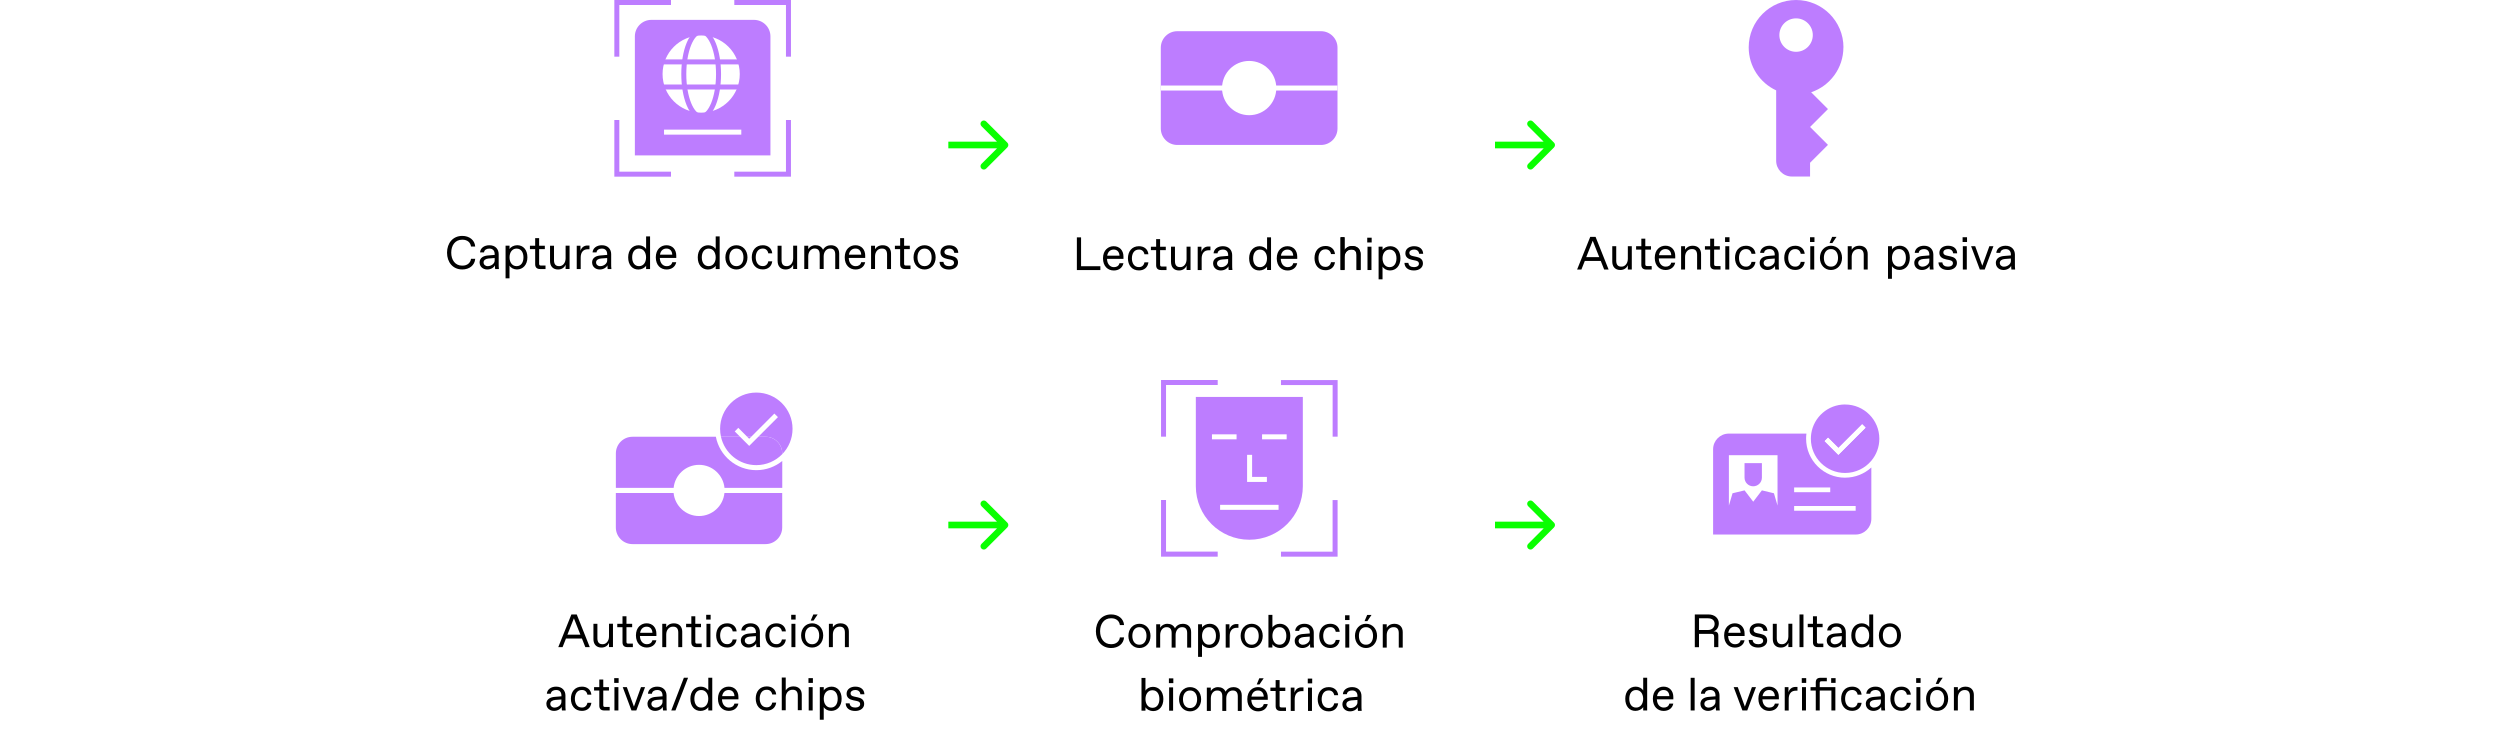 <?xml version="1.0" encoding="UTF-8"?>
<svg id="_Слой_1" data-name="Слой 1" xmlns="http://www.w3.org/2000/svg" xmlns:xlink="http://www.w3.org/1999/xlink" viewBox="0 0 750 220">
  <defs>
    <style>
      .cls-1 {
        fill: none;
      }

      .cls-2 {
        clip-path: url(#clippath-1);
      }

      .cls-3 {
        clip-path: url(#clippath-3);
      }

      .cls-4 {
        clip-path: url(#clippath-4);
      }

      .cls-5 {
        clip-path: url(#clippath-2);
      }

      .cls-6 {
        clip-path: url(#clippath-7);
      }

      .cls-7 {
        clip-path: url(#clippath-6);
      }

      .cls-8 {
        clip-path: url(#clippath-5);
      }

      .cls-9 {
        fill: #fff;
      }

      .cls-10 {
        fill: #09ff00;
      }

      .cls-11 {
        fill: #bd7dff;
      }

      .cls-12 {
        clip-path: url(#clippath);
      }
    </style>
    <clipPath id="clippath">
      <rect class="cls-1" x="184.29" y="0" width="53" height="53.01"/>
    </clipPath>
    <clipPath id="clippath-1">
      <rect class="cls-1" x="283.5" y="0" width="19" height="87"/>
    </clipPath>
    <clipPath id="clippath-2">
      <rect class="cls-1" x="348.25" y="0" width="53" height="53"/>
    </clipPath>
    <clipPath id="clippath-3">
      <rect class="cls-1" x="447.5" y="0" width="19" height="87"/>
    </clipPath>
    <clipPath id="clippath-4">
      <rect class="cls-1" x="184.76" y="114" width="53" height="53"/>
    </clipPath>
    <clipPath id="clippath-5">
      <rect class="cls-1" x="283.5" y="114" width="19" height="87"/>
    </clipPath>
    <clipPath id="clippath-6">
      <rect class="cls-1" x="348.3" y="114" width="52.99" height="53"/>
    </clipPath>
    <clipPath id="clippath-7">
      <rect class="cls-1" x="447.5" y="114" width="19" height="87"/>
    </clipPath>
  </defs>
  <rect class="cls-9" y="0" width="750" height="220"/>
  <g class="cls-12">
    <g>
      <path class="cls-11" d="M185.8,17h-1.5V0h17v1.5h-15.5v15.5Z"/>
      <path class="cls-11" d="M237.29,17h-1.5V1.5h-15.5V0h17v17Z"/>
      <path class="cls-11" d="M237.29,53.01h-17v-1.5h15.5v-15.5h1.5v17Z"/>
      <path class="cls-11" d="M201.3,53.01h-17v-17h1.5v15.5h15.5v1.5Z"/>
      <path class="cls-11" d="M195.42,5.96h30.76c2.73,0,4.95,2.22,4.95,4.95v35.71h-40.67V10.91c0-2.73,2.22-4.95,4.95-4.95Z"/>
      <path class="cls-9" d="M210.35,33.8c6.4,0,11.58-5.18,11.58-11.58s-5.18-11.58-11.58-11.58-11.58,5.18-11.58,11.58,5.18,11.58,11.58,11.58Z"/>
      <path class="cls-11" d="M222.93,25.35h-24.27v1.5h24.27v-1.5Z"/>
      <path class="cls-11" d="M222.93,17.82h-24.27v1.5h24.27v-1.5Z"/>
      <path class="cls-11" d="M210.35,35.72c-1.72,0-3.27-1.49-4.38-4.2-1.02-2.49-1.58-5.8-1.58-9.3s.56-6.8,1.58-9.3c1.11-2.71,2.66-4.2,4.38-4.2s3.27,1.49,4.38,4.2c1.02,2.49,1.58,5.8,1.58,9.3s-.56,6.8-1.58,9.3c-1.11,2.71-2.66,4.2-4.38,4.2ZM210.35,10.23c-2.11,0-4.46,4.92-4.46,11.99s2.35,11.99,4.46,11.99,4.46-4.92,4.46-11.99-2.35-11.99-4.46-11.99Z"/>
      <path class="cls-9" d="M222.39,38.89h-23.18v1.5h23.18v-1.5Z"/>
    </g>
  </g>
  <g class="cls-2">
    <path class="cls-10" d="M302.21,44.21c.39-.39.39-1.02,0-1.41l-6.36-6.36c-.39-.39-1.02-.39-1.41,0-.39.39-.39,1.02,0,1.41l5.66,5.66-5.66,5.66c-.39.39-.39,1.02,0,1.41.39.39,1.02.39,1.41,0l6.36-6.36ZM284.5,43.5v1h17v-2h-17v1Z"/>
  </g>
  <g class="cls-5">
    <g>
      <path class="cls-11" d="M396.3,9.36h-43.11c-2.73,0-4.95,2.21-4.95,4.95v24.23c0,2.73,2.21,4.95,4.95,4.95h43.11c2.73,0,4.95-2.21,4.95-4.95V14.31c0-2.73-2.21-4.95-4.95-4.95Z"/>
      <path class="cls-9" d="M374.75,34.56c4.5,0,8.14-3.64,8.14-8.14s-3.64-8.14-8.14-8.14-8.14,3.64-8.14,8.14,3.64,8.14,8.14,8.14Z"/>
      <path class="cls-9" d="M401.25,25.67h-53v1.5h53v-1.5Z"/>
    </g>
  </g>
  <g class="cls-3">
    <path class="cls-10" d="M466.21,44.21c.39-.39.39-1.02,0-1.41l-6.36-6.36c-.39-.39-1.02-.39-1.41,0-.39.39-.39,1.02,0,1.41l5.66,5.66-5.66,5.66c-.39.39-.39,1.02,0,1.41.39.39,1.02.39,1.41,0l6.36-6.36ZM448.5,43.5v1h17v-2h-17v1Z"/>
  </g>
  <path class="cls-11" d="M553.04,14.21C553.04,6.36,546.67,0,538.82,0s-14.21,6.36-14.21,14.21c0,5.72,3.38,10.65,8.24,12.9v21.12c0,2.61,2.12,4.73,4.73,4.73h5.44v-4.13l5.37-5.37-5.37-5.37,5.37-5.37-5.04-5.04c5.62-1.89,9.67-7.21,9.67-13.47h0ZM538.82,15.54c-2.77,0-5.01-2.24-5.01-5.02s2.24-5.01,5.01-5.01,5.02,2.24,5.02,5.01-2.24,5.02-5.02,5.02Z"/>
  <g class="cls-4">
    <g>
      <path class="cls-11" d="M209.71,154.81c-3.98,0-7.25-3.04-7.63-6.92h-17.33v10.35c0,2.76,2.23,4.99,4.98,4.99h39.95c2.75,0,4.98-2.24,4.98-4.99v-10.35h-17.33c-.38,3.89-3.65,6.92-7.63,6.92Z"/>
      <path class="cls-11" d="M214.75,131.03h-25.01c-2.75,0-4.98,2.24-4.98,4.99v10.35h17.33c.38-3.89,3.65-6.92,7.63-6.92s7.25,3.04,7.63,6.92h17.33v-8.08c-2.13,1.73-4.83,2.76-7.78,2.76-6.01,0-11.04-4.32-12.14-10.02Z"/>
      <path class="cls-11" d="M226.89,117.77c-6,0-10.86,4.87-10.86,10.88,0,.82.09,1.61.26,2.38h5.73l-1.6-1.61,1.07-1.07,2.67,2.68h1.2l6.95-6.96,1.07,1.07-5.88,5.89h2.19c2.75,0,4.98,2.24,4.98,4.99v.23c1.91-1.96,3.09-4.64,3.09-7.6,0-6.01-4.86-10.88-10.86-10.88h0Z"/>
      <path class="cls-11" d="M225.36,131.03h-1.2l.6.6.6-.6Z"/>
      <path class="cls-11" d="M229.69,131.03h-2.19l-2.74,2.74-2.74-2.74h-5.73c1.08,4.87,5.42,8.51,10.6,8.51,3.05,0,5.8-1.26,7.78-3.29v-.23c0-2.76-2.23-4.99-4.98-4.99Z"/>
    </g>
  </g>
  <g class="cls-8">
    <path class="cls-10" d="M302.21,158.21c.39-.39.39-1.02,0-1.41l-6.36-6.36c-.39-.39-1.02-.39-1.41,0-.39.39-.39,1.02,0,1.41l5.66,5.66-5.66,5.66c-.39.39-.39,1.02,0,1.41.39.39,1.02.39,1.41,0l6.36-6.36ZM284.5,157.5v1h17v-2h-17v1Z"/>
  </g>
  <g class="cls-7">
    <g>
      <path class="cls-11" d="M349.81,131h-1.5v-17h17v1.5h-15.5v15.49Z"/>
      <path class="cls-11" d="M401.29,131h-1.5v-15.49h-15.5v-1.5h17v17Z"/>
      <path class="cls-11" d="M401.29,167h-17v-1.5h15.49v-15.49h1.5v17Z"/>
      <path class="cls-11" d="M365.31,167h-17v-17h1.5v15.49h15.5v1.5Z"/>
      <path class="cls-11" d="M390.85,119.09v26.78c0,8.87-7.19,16.05-16.05,16.05s-16.05-7.19-16.05-16.05v-26.78h32.11Z"/>
      <path class="cls-9" d="M386,130.3h-7.38v1.5h7.38v-1.5Z"/>
      <path class="cls-9" d="M370.97,130.3h-7.38v1.5h7.38v-1.5Z"/>
      <path class="cls-9" d="M380.07,144.58h-5.94v-8.13h1.5v6.62h4.44v1.5Z"/>
      <path class="cls-9" d="M383.57,151.45h-17.54v1.5h17.54v-1.5Z"/>
    </g>
  </g>
  <g class="cls-6">
    <path class="cls-10" d="M466.21,158.21c.39-.39.39-1.02,0-1.41l-6.36-6.36c-.39-.39-1.02-.39-1.41,0-.39.39-.39,1.02,0,1.41l5.66,5.66-5.66,5.66c-.39.39-.39,1.02,0,1.41.39.39,1.02.39,1.41,0l6.36-6.36ZM448.5,157.5v1h17v-2h-17v1Z"/>
  </g>
  <g>
    <path class="cls-9" d="M523.36,138.94h5.21v4.35c0,1.44-1.17,2.6-2.6,2.6s-2.6-1.17-2.6-2.6v-4.35h0Z"/>
    <path class="cls-11" d="M553.53,143.31c-6.45,0-11.7-5.25-11.7-11.7,0-.52.04-1.03.1-1.53h-23.29c-2.6,0-4.71,2.11-4.71,4.71v25.57h42.76c2.6,0,4.71-2.11,4.71-4.71v-15.4c-2.08,1.89-4.84,3.05-7.87,3.05h0ZM538.24,146.24h10.83v1.43h-10.83v-1.43ZM533.26,151.68l-1.08-3.7-3.61-.87-2.6,3.4-2.6-3.4-3.61.87-1.09,3.7v-15.12h14.59v15.12h0ZM556.7,153.23h-18.46v-1.43h18.46v1.43Z"/>
    <path class="cls-11" d="M525.96,145.89c1.44,0,2.61-1.17,2.61-2.6v-4.35h-5.21v4.35c0,1.44,1.17,2.6,2.6,2.6h0Z"/>
    <path class="cls-11" d="M553.53,121.34c-5.15,0-9.42,3.8-10.16,8.75-.07.5-.11,1.01-.11,1.53,0,5.67,4.6,10.27,10.27,10.27,3.16,0,5.99-1.43,7.87-3.67,1.5-1.79,2.4-4.09,2.4-6.6,0-5.67-4.6-10.27-10.27-10.27ZM551.51,136.44l-4.11-4.11,1.01-1.01,3.1,3.1,7.14-7.13,1.01,1.01-8.15,8.15h0Z"/>
    <path class="cls-9" d="M559.66,128.3l-1.01-1.01-2.8,2.8h2.02l1.79-1.79Z"/>
    <path class="cls-9" d="M548.42,131.32l-1.01,1.01,4.11,4.11,6.36-6.36h-2.02l-4.33,4.33-3.1-3.09Z"/>
  </g>
  <g>
    <g>
      <path d="M481.25,80.86l-1.02-2.58h-4.79l-1.02,2.58h-1.29l3.94-9.8h1.6l3.91,9.8h-1.32ZM475.88,77.13h3.89l-1.95-4.92-1.95,4.92Z"/>
      <path d="M483.68,78.48v-4.62h1.19v4.34c0,1.19.49,1.79,1.5,1.79h.13c.94,0,1.85-.88,1.85-2.35v-3.78h1.19v7h-1.19v-1.33c-.29.83-1.08,1.47-2.27,1.47-1.57,0-2.4-1.05-2.4-2.52Z"/>
      <path d="M493.87,80.86c-.95,0-1.47-.49-1.47-1.44v-4.54h-1.57v-1.02h1.57v-2.27h1.19v2.27h1.71v1.02h-1.71v4.37c0,.42.14.56.56.56h1.36v1.05h-1.64Z"/>
      <path d="M496.43,77.34c0-2.44,1.57-3.63,3.21-3.63,1.79,0,2.93,1.29,2.93,3.11v.7h-4.94c.06,1.72,1.08,2.47,2.03,2.47h.11c.77,0,1.41-.38,1.6-1.18h1.19c-.27,1.4-1.44,2.19-2.89,2.19-1.74,0-3.24-1.22-3.24-3.66ZM501.38,76.56c-.06-1.22-.77-1.83-1.68-1.83h-.11c-.78,0-1.67.45-1.9,1.83h3.7Z"/>
      <path d="M504.33,80.86v-7h1.19v1.05c.41-.69,1.18-1.19,2.31-1.19,1.54,0,2.49.95,2.49,2.49v4.65h-1.19v-4.37c0-1.12-.46-1.77-1.5-1.77h-.11c-1.16,0-2,.97-2,2.35v3.78h-1.19Z"/>
      <path d="M514.52,80.86c-.95,0-1.47-.49-1.47-1.44v-4.54h-1.57v-1.02h1.57v-2.27h1.19v2.27h1.71v1.02h-1.71v4.37c0,.42.14.56.56.56h1.36v1.05h-1.64Z"/>
      <path d="M517.52,72.6v-1.43h1.33v1.43h-1.33ZM517.59,80.86v-7h1.19v7h-1.19Z"/>
      <path d="M520.5,77.36c0-2.06,1.18-3.64,3.31-3.64,1.57,0,2.69.92,2.83,2.42h-1.19c-.14-.83-.73-1.41-1.57-1.41h-.13c-1.4,0-2.06,1.23-2.06,2.63s.66,2.63,2.06,2.63h.13c.84,0,1.43-.6,1.57-1.42h1.19c-.18,1.49-1.26,2.42-2.83,2.42-2.13,0-3.31-1.58-3.31-3.64Z"/>
      <path d="M527.89,78.93c0-1.58,1.39-2.06,2.51-2.14l2.02-.17v-.24c0-1.05-.59-1.65-1.55-1.65h-.1c-.78,0-1.46.38-1.54,1.13h-1.19c.08-1.28,1.23-2.14,2.79-2.14,1.85,0,2.79,1.23,2.79,2.66v2.94c0,.42,0,1.05.07,1.54h-1.12c-.06-.34-.07-.95-.07-1.12-.28.63-1.16,1.26-2.31,1.26-1.3,0-2.28-.88-2.28-2.07ZM530.43,79.99c.9,0,1.99-.74,1.99-1.65v-.78l-1.83.14c-.88.07-1.5.49-1.5,1.18,0,.64.52,1.12,1.22,1.12h.13Z"/>
      <path d="M535.27,77.36c0-2.06,1.18-3.64,3.31-3.64,1.57,0,2.69.92,2.83,2.42h-1.19c-.14-.83-.73-1.41-1.57-1.41h-.13c-1.4,0-2.06,1.23-2.06,2.63s.66,2.63,2.06,2.63h.13c.84,0,1.43-.6,1.57-1.42h1.19c-.18,1.49-1.26,2.42-2.83,2.42-2.13,0-3.31-1.58-3.31-3.64Z"/>
      <path d="M543.01,72.6v-1.43h1.33v1.43h-1.33ZM543.08,80.86v-7h1.19v7h-1.19Z"/>
      <path d="M545.98,77.36c0-2.17,1.44-3.64,3.31-3.64s3.32,1.47,3.32,3.64-1.46,3.64-3.32,3.64-3.31-1.47-3.31-3.64ZM549.35,79.99c1.18,0,2.06-.97,2.06-2.63s-.88-2.63-2.06-2.63h-.13c-1.18,0-2.06.97-2.06,2.63s.88,2.63,2.06,2.63h.13ZM548.86,72.92l.79-1.86h1.3l-1.25,1.86h-.84Z"/>
      <path d="M554.32,80.86v-7h1.19v1.05c.41-.69,1.18-1.19,2.31-1.19,1.54,0,2.49.95,2.49,2.49v4.65h-1.19v-4.37c0-1.12-.46-1.77-1.5-1.77h-.11c-1.16,0-2,.97-2,2.35v3.78h-1.19Z"/>
      <path d="M581.52,78.72h1.19c.08.88.77,1.27,1.64,1.27h.13c.81,0,1.4-.39,1.4-1.02,0-.48-.27-.8-1.05-.95l-1.02-.21c-1.11-.22-2-.77-2-1.96,0-1.39,1.23-2.13,2.61-2.13,1.81,0,2.7,1.02,2.73,2.28h-1.19c-.08-.67-.55-1.27-1.47-1.27h-.13c-.84,0-1.36.46-1.36.99s.32.81,1.08.97l1.11.24c1.04.21,1.89.74,1.89,1.97s-1.11,2.1-2.7,2.1c-1.83,0-2.82-.97-2.84-2.28Z"/>
      <path d="M588.78,72.6v-1.43h1.33v1.43h-1.33ZM588.85,80.86v-7h1.19v7h-1.19Z"/>
      <path d="M596.81,73.86h1.22l-2.62,7h-1.46l-2.62-7h1.23l2.13,5.86,2.12-5.86Z"/>
      <path d="M598.74,78.93c0-1.58,1.39-2.06,2.51-2.14l2.02-.17v-.24c0-1.05-.59-1.65-1.55-1.65h-.1c-.78,0-1.46.38-1.54,1.13h-1.19c.08-1.28,1.23-2.14,2.79-2.14,1.85,0,2.79,1.23,2.79,2.66v2.94c0,.42,0,1.05.07,1.54h-1.12c-.06-.34-.07-.95-.07-1.12-.28.63-1.16,1.26-2.31,1.26-1.3,0-2.28-.88-2.28-2.07ZM601.28,79.99c.9,0,1.99-.74,1.99-1.65v-.78l-1.83.14c-.88.07-1.5.49-1.5,1.18,0,.64.52,1.12,1.22,1.12h.13Z"/>
    </g>
    <g>
      <path d="M566.4,83.66v-9.81h1.19v1.02c.36-.67,1.36-1.16,2.31-1.16,1.78,0,3.05,1.36,3.05,3.64s-1.37,3.64-3.14,3.64c-.97,0-1.86-.49-2.23-1.16v3.82h-1.19ZM569.75,79.99c1.2,0,2.02-1.01,2.02-2.63s-.81-2.63-2.02-2.63h-.1c-1.16,0-2.06,1.01-2.06,2.63s.9,2.63,2.06,2.63h.1Z"/>
      <path d="M574.27,78.93c0-1.58,1.39-2.06,2.51-2.14l2.02-.17v-.24c0-1.05-.59-1.65-1.55-1.65h-.1c-.78,0-1.46.38-1.54,1.13h-1.19c.08-1.27,1.23-2.14,2.79-2.14,1.85,0,2.79,1.23,2.79,2.66v2.94c0,.42,0,1.05.07,1.54h-1.12c-.06-.34-.07-.95-.07-1.12-.28.63-1.16,1.26-2.31,1.26-1.3,0-2.28-.88-2.28-2.07ZM576.81,79.99c.9,0,1.99-.74,1.99-1.65v-.78l-1.83.14c-.88.07-1.5.49-1.5,1.18,0,.64.52,1.12,1.22,1.12h.13Z"/>
    </g>
  </g>
  <g>
    <g>
      <path d="M508.44,194.14v-9.8h4.15c1.78,0,3.05,1.12,3.05,2.65,0,1.22-.67,2.13-1.57,2.44,1.06,0,1.43.38,1.43,1.36v3.36h-1.26v-3.12c0-.66-.21-.87-.87-.87h-3.67v3.99h-1.26ZM509.71,189h2.69c1.18,0,1.99-.77,1.99-1.83s-.74-1.68-1.99-1.68h-2.69v3.52Z"/>
      <path d="M517.24,190.62c0-2.44,1.57-3.63,3.21-3.63,1.79,0,2.93,1.29,2.93,3.11v.7h-4.94c.06,1.72,1.08,2.47,2.03,2.47h.11c.77,0,1.42-.38,1.6-1.18h1.19c-.27,1.4-1.44,2.19-2.89,2.19-1.74,0-3.24-1.22-3.24-3.66ZM522.18,189.84c-.06-1.22-.77-1.83-1.68-1.83h-.11c-.79,0-1.67.45-1.91,1.83h3.7Z"/>
      <path d="M524.59,191.99h1.19c.08.88.77,1.27,1.64,1.27h.13c.81,0,1.4-.39,1.4-1.02,0-.48-.27-.8-1.05-.95l-1.02-.21c-1.11-.22-2-.77-2-1.96,0-1.39,1.23-2.13,2.61-2.13,1.81,0,2.7,1.02,2.73,2.28h-1.19c-.08-.67-.55-1.27-1.47-1.27h-.13c-.84,0-1.36.46-1.36.99s.32.81,1.08.97l1.11.24c1.04.21,1.89.74,1.89,1.97s-1.11,2.1-2.7,2.1c-1.83,0-2.82-.97-2.84-2.28Z"/>
      <path d="M531.84,191.75v-4.62h1.19v4.34c0,1.19.49,1.79,1.5,1.79h.13c.94,0,1.85-.88,1.85-2.35v-3.78h1.19v7h-1.19v-1.33c-.29.83-1.08,1.47-2.27,1.47-1.57,0-2.4-1.05-2.4-2.52Z"/>
      <path d="M539.85,194.14v-9.8h1.19v9.8h-1.19Z"/>
      <path d="M545.36,194.14c-.95,0-1.47-.49-1.47-1.44v-4.54h-1.57v-1.02h1.57v-2.27h1.19v2.27h1.71v1.02h-1.71v4.37c0,.42.14.56.56.56h1.36v1.05h-1.64Z"/>
      <path d="M548.01,192.2c0-1.58,1.39-2.06,2.51-2.14l2.02-.17v-.24c0-1.05-.59-1.65-1.55-1.65h-.1c-.78,0-1.46.38-1.54,1.13h-1.19c.08-1.28,1.23-2.14,2.79-2.14,1.85,0,2.79,1.23,2.79,2.66v2.94c0,.42,0,1.05.07,1.54h-1.12c-.06-.34-.07-.95-.07-1.12-.28.63-1.16,1.26-2.31,1.26-1.3,0-2.28-.88-2.28-2.07ZM550.54,193.27c.9,0,1.99-.74,1.99-1.65v-.78l-1.83.14c-.88.07-1.5.49-1.5,1.18,0,.64.52,1.12,1.22,1.12h.13Z"/>
      <path d="M555.39,190.63c0-2.28,1.37-3.64,3.15-3.64.95,0,1.85.49,2.23,1.16v-3.82h1.19v9.8h-1.19v-1.02c-.38.67-1.37,1.16-2.33,1.16-1.78,0-3.05-1.36-3.05-3.64ZM558.69,193.27c1.18,0,2.07-1.01,2.07-2.63s-.9-2.63-2.07-2.63h-.1c-1.21,0-2,1.01-2,2.63s.8,2.63,2,2.63h.1Z"/>
      <path d="M563.66,190.63c0-2.17,1.44-3.64,3.31-3.64s3.32,1.47,3.32,3.64-1.46,3.64-3.32,3.64-3.31-1.47-3.31-3.64ZM567.04,193.27c1.18,0,2.06-.97,2.06-2.63s-.88-2.63-2.06-2.63h-.13c-1.18,0-2.06.97-2.06,2.63s.88,2.63,2.06,2.63h.13Z"/>
      <path d="M487.58,209.63c0-2.28,1.37-3.64,3.15-3.64.95,0,1.85.49,2.23,1.16v-3.82h1.19v9.8h-1.19v-1.02c-.38.67-1.37,1.16-2.33,1.16-1.78,0-3.05-1.36-3.05-3.64ZM490.88,212.27c1.18,0,2.07-1.01,2.07-2.63s-.9-2.63-2.07-2.63h-.1c-1.21,0-2,1.01-2,2.63s.8,2.63,2,2.63h.1Z"/>
      <path d="M495.86,209.62c0-2.44,1.57-3.63,3.21-3.63,1.79,0,2.93,1.29,2.93,3.11v.7h-4.94c.06,1.72,1.08,2.47,2.03,2.47h.11c.77,0,1.41-.38,1.6-1.18h1.19c-.27,1.4-1.44,2.19-2.89,2.19-1.74,0-3.24-1.22-3.24-3.66ZM500.81,208.84c-.06-1.22-.77-1.83-1.68-1.83h-.11c-.78,0-1.67.45-1.91,1.83h3.7Z"/>
      <path d="M507.2,213.14v-9.8h1.19v9.8h-1.19Z"/>
      <path d="M510.12,211.2c0-1.58,1.39-2.06,2.51-2.14l2.02-.17v-.24c0-1.05-.59-1.65-1.55-1.65h-.1c-.78,0-1.46.38-1.54,1.13h-1.19c.08-1.28,1.23-2.14,2.79-2.14,1.85,0,2.79,1.23,2.79,2.66v2.94c0,.42,0,1.05.07,1.54h-1.12c-.06-.34-.07-.95-.07-1.12-.28.63-1.16,1.26-2.31,1.26-1.3,0-2.28-.88-2.28-2.07ZM512.65,212.27c.9,0,1.99-.74,1.99-1.65v-.78l-1.83.14c-.88.07-1.5.49-1.5,1.18,0,.64.52,1.12,1.22,1.12h.13Z"/>
      <path d="M535.42,213.14v-7h1.12v1.56c.29-1.07,1.15-1.62,2.07-1.62h.63v1.13h-.56c-1.29,0-2.07.92-2.07,2.44v3.5h-1.19Z"/>
      <path d="M540.53,204.87v-1.43h1.33v1.43h-1.33ZM540.6,213.14v-7h1.19v7h-1.19Z"/>
      <path d="M544.73,213.14v-5.98h-1.57v-1.02h1.57v-1.4c0-.95.46-1.4,1.43-1.4h1.89v1.04h-1.57c-.42,0-.56.14-.56.56v1.2h4.69v7h-1.19v-5.98h-3.5v5.98h-1.19ZM549.35,204.87v-1.43h1.33v1.43h-1.33Z"/>
      <path d="M552.34,209.63c0-2.06,1.18-3.64,3.31-3.64,1.57,0,2.69.92,2.83,2.42h-1.19c-.14-.83-.73-1.41-1.57-1.41h-.13c-1.4,0-2.06,1.23-2.06,2.63s.66,2.63,2.06,2.63h.13c.84,0,1.43-.6,1.57-1.42h1.19c-.18,1.49-1.26,2.42-2.83,2.42-2.13,0-3.31-1.58-3.31-3.64Z"/>
      <path d="M559.73,211.2c0-1.58,1.39-2.06,2.51-2.14l2.02-.17v-.24c0-1.05-.59-1.65-1.55-1.65h-.1c-.78,0-1.46.38-1.54,1.13h-1.19c.08-1.28,1.23-2.14,2.79-2.14,1.85,0,2.79,1.23,2.79,2.66v2.94c0,.42,0,1.05.07,1.54h-1.12c-.06-.34-.07-.95-.07-1.12-.28.63-1.16,1.26-2.31,1.26-1.3,0-2.28-.88-2.28-2.07ZM562.27,212.27c.9,0,1.99-.74,1.99-1.65v-.78l-1.83.14c-.88.07-1.5.49-1.5,1.18,0,.64.52,1.12,1.22,1.12h.13Z"/>
      <path d="M567.11,209.63c0-2.06,1.18-3.64,3.31-3.64,1.57,0,2.69.92,2.83,2.42h-1.19c-.14-.83-.73-1.41-1.57-1.41h-.13c-1.4,0-2.06,1.23-2.06,2.63s.66,2.63,2.06,2.63h.13c.84,0,1.43-.6,1.57-1.42h1.19c-.18,1.49-1.26,2.42-2.83,2.42-2.13,0-3.31-1.58-3.31-3.64Z"/>
      <path d="M574.85,204.87v-1.43h1.33v1.43h-1.33ZM574.92,213.14v-7h1.19v7h-1.19Z"/>
      <path d="M577.82,209.63c0-2.17,1.44-3.64,3.31-3.64s3.32,1.47,3.32,3.64-1.46,3.64-3.32,3.64-3.31-1.47-3.31-3.64ZM581.2,212.27c1.18,0,2.06-.97,2.06-2.63s-.88-2.63-2.06-2.63h-.13c-1.18,0-2.06.97-2.06,2.63s.88,2.63,2.06,2.63h.13ZM580.71,205.19l.79-1.86h1.3l-1.25,1.86h-.84Z"/>
      <path d="M586.17,213.14v-7h1.19v1.05c.41-.69,1.18-1.19,2.31-1.19,1.54,0,2.49.95,2.49,2.49v4.65h-1.19v-4.37c0-1.12-.46-1.76-1.5-1.76h-.11c-1.16,0-2,.97-2,2.35v3.78h-1.19Z"/>
    </g>
    <g>
      <path d="M525.58,206.13h1.22l-2.62,7h-1.46l-2.62-7h1.23l2.13,5.86,2.12-5.86Z"/>
      <path d="M527.52,209.62c0-2.44,1.57-3.63,3.21-3.63,1.79,0,2.93,1.29,2.93,3.11v.7h-4.94c.06,1.72,1.08,2.47,2.03,2.47h.11c.77,0,1.41-.38,1.6-1.18h1.19c-.27,1.4-1.44,2.19-2.89,2.19-1.74,0-3.24-1.22-3.24-3.66ZM532.46,208.84c-.06-1.22-.77-1.83-1.68-1.83h-.11c-.78,0-1.67.45-1.91,1.83h3.7Z"/>
    </g>
  </g>
  <g>
    <g>
      <path d="M134.11,75.81c0-2.87,1.74-5.04,4.58-5.04,2.12,0,3.74,1.26,3.87,3.19h-1.26c-.14-1.18-1.06-2.05-2.54-2.05h-.14c-2.1,0-3.25,1.74-3.25,3.89s1.15,3.89,3.25,3.89h.14c1.47,0,2.39-.87,2.54-2.04h1.26c-.13,1.93-1.75,3.19-3.87,3.19-2.84,0-4.58-2.17-4.58-5.04Z"/>
      <path d="M143.87,78.78c0-1.58,1.39-2.06,2.51-2.14l2.02-.17v-.24c0-1.05-.59-1.65-1.55-1.65h-.1c-.78,0-1.46.38-1.54,1.13h-1.19c.08-1.27,1.23-2.14,2.79-2.14,1.85,0,2.79,1.23,2.79,2.66v2.94c0,.42,0,1.05.07,1.54h-1.12c-.06-.34-.07-.95-.07-1.12-.28.63-1.16,1.26-2.31,1.26-1.3,0-2.28-.88-2.28-2.07ZM146.41,79.84c.9,0,1.99-.74,1.99-1.65v-.78l-1.83.14c-.88.07-1.5.49-1.5,1.18,0,.64.52,1.12,1.22,1.12h.13Z"/>
      <path d="M151.67,83.51v-9.81h1.19v1.02c.36-.67,1.36-1.16,2.31-1.16,1.78,0,3.05,1.36,3.05,3.64s-1.37,3.64-3.14,3.64c-.97,0-1.86-.49-2.23-1.16v3.82h-1.19ZM155.02,79.84c1.2,0,2.02-1.01,2.02-2.63s-.81-2.63-2.02-2.63h-.1c-1.16,0-2.06,1.01-2.06,2.63s.9,2.63,2.06,2.63h.1Z"/>
      <path d="M162.02,80.71c-.95,0-1.47-.49-1.47-1.44v-4.54h-1.57v-1.02h1.57v-2.27h1.19v2.27h1.71v1.02h-1.71v4.37c0,.42.14.56.56.56h1.36v1.05h-1.64Z"/>
      <path d="M165.01,78.33v-4.62h1.19v4.34c0,1.19.49,1.79,1.5,1.79h.13c.94,0,1.85-.88,1.85-2.35v-3.78h1.19v7h-1.19v-1.33c-.29.83-1.08,1.47-2.27,1.47-1.57,0-2.4-1.05-2.4-2.52Z"/>
      <path d="M173.02,80.71v-7h1.12v1.56c.29-1.07,1.15-1.62,2.07-1.62h.63v1.13h-.56c-1.29,0-2.07.92-2.07,2.44v3.5h-1.19Z"/>
      <path d="M177.62,78.78c0-1.58,1.39-2.06,2.51-2.14l2.02-.17v-.24c0-1.05-.59-1.65-1.55-1.65h-.1c-.78,0-1.46.38-1.54,1.13h-1.19c.08-1.27,1.23-2.14,2.79-2.14,1.85,0,2.79,1.23,2.79,2.66v2.94c0,.42,0,1.05.07,1.54h-1.12c-.06-.34-.07-.95-.07-1.12-.28.63-1.16,1.26-2.31,1.26-1.3,0-2.28-.88-2.28-2.07ZM180.16,79.84c.9,0,1.99-.74,1.99-1.65v-.78l-1.83.14c-.88.07-1.5.49-1.5,1.18,0,.64.52,1.12,1.22,1.12h.13Z"/>
      <path d="M188.45,77.21c0-2.28,1.37-3.64,3.15-3.64.95,0,1.85.49,2.23,1.16v-3.82h1.19v9.81h-1.19v-1.02c-.38.67-1.37,1.16-2.33,1.16-1.78,0-3.05-1.36-3.05-3.64ZM191.75,79.84c1.18,0,2.07-1.01,2.07-2.63s-.9-2.63-2.07-2.63h-.1c-1.21,0-2,1.01-2,2.63s.8,2.63,2,2.63h.1Z"/>
      <path d="M196.74,77.2c0-2.44,1.57-3.63,3.21-3.63,1.79,0,2.93,1.29,2.93,3.11v.7h-4.94c.06,1.72,1.08,2.47,2.03,2.47h.11c.77,0,1.41-.38,1.6-1.18h1.19c-.27,1.4-1.44,2.18-2.89,2.18-1.74,0-3.24-1.22-3.24-3.66ZM201.68,76.41c-.06-1.22-.77-1.84-1.68-1.84h-.11c-.78,0-1.67.45-1.9,1.84h3.7Z"/>
      <path d="M217.61,77.21c0-2.17,1.44-3.64,3.31-3.64s3.32,1.47,3.32,3.64-1.46,3.64-3.32,3.64-3.31-1.47-3.31-3.64ZM220.98,79.84c1.18,0,2.06-.97,2.06-2.63s-.88-2.63-2.06-2.63h-.13c-1.18,0-2.06.97-2.06,2.63s.88,2.63,2.06,2.63h.13Z"/>
      <path d="M225.53,77.21c0-2.06,1.18-3.64,3.31-3.64,1.57,0,2.69.92,2.83,2.42h-1.19c-.14-.83-.73-1.42-1.57-1.42h-.13c-1.4,0-2.06,1.23-2.06,2.63s.66,2.63,2.06,2.63h.13c.84,0,1.43-.6,1.57-1.42h1.19c-.18,1.49-1.26,2.42-2.83,2.42-2.13,0-3.31-1.58-3.31-3.64Z"/>
      <path d="M233.28,78.33v-4.62h1.19v4.34c0,1.19.49,1.79,1.5,1.79h.13c.94,0,1.85-.88,1.85-2.35v-3.78h1.19v7h-1.19v-1.33c-.29.83-1.08,1.47-2.27,1.47-1.57,0-2.39-1.05-2.39-2.52Z"/>
      <path d="M241.28,80.71v-7h1.19v1.02c.42-.66,1.15-1.16,2.17-1.16s1.85.43,2.27,1.36c.53-.97,1.43-1.36,2.37-1.36,1.53,0,2.48.95,2.48,2.49v4.65h-1.19v-4.37c0-1.12-.46-1.77-1.49-1.77h-.1c-1.04,0-1.88.97-1.88,2.35v3.78h-1.19v-4.37c0-1.12-.45-1.77-1.47-1.77h-.11c-1.04,0-1.86.97-1.86,2.35v3.78h-1.19Z"/>
      <path d="M253.42,77.2c0-2.44,1.57-3.63,3.21-3.63,1.79,0,2.93,1.29,2.93,3.11v.7h-4.94c.06,1.72,1.08,2.47,2.03,2.47h.11c.77,0,1.42-.38,1.6-1.18h1.19c-.27,1.4-1.44,2.18-2.89,2.18-1.74,0-3.24-1.22-3.24-3.66ZM258.37,76.41c-.06-1.22-.77-1.84-1.68-1.84h-.11c-.78,0-1.67.45-1.91,1.84h3.7Z"/>
      <path d="M261.32,80.71v-7h1.19v1.05c.41-.69,1.18-1.19,2.31-1.19,1.54,0,2.49.95,2.49,2.49v4.65h-1.19v-4.37c0-1.12-.46-1.77-1.5-1.77h-.11c-1.16,0-2,.97-2,2.35v3.78h-1.19Z"/>
      <path d="M271.51,80.71c-.95,0-1.47-.49-1.47-1.44v-4.54h-1.57v-1.02h1.57v-2.27h1.19v2.27h1.71v1.02h-1.71v4.37c0,.42.14.56.56.56h1.36v1.05h-1.64Z"/>
      <path d="M274.06,77.21c0-2.17,1.44-3.64,3.31-3.64s3.32,1.47,3.32,3.64-1.46,3.64-3.32,3.64-3.31-1.47-3.31-3.64ZM277.43,79.84c1.18,0,2.06-.97,2.06-2.63s-.88-2.63-2.06-2.63h-.13c-1.18,0-2.06.97-2.06,2.63s.88,2.63,2.06,2.63h.13Z"/>
      <path d="M281.85,78.57h1.19c.08.88.77,1.28,1.64,1.28h.13c.81,0,1.4-.39,1.4-1.02,0-.48-.27-.8-1.05-.95l-1.02-.21c-1.11-.22-2-.77-2-1.96,0-1.39,1.23-2.13,2.61-2.13,1.81,0,2.7,1.02,2.73,2.28h-1.19c-.08-.67-.55-1.28-1.47-1.28h-.13c-.84,0-1.36.46-1.36,1s.32.81,1.08.97l1.11.24c1.04.21,1.89.74,1.89,1.98s-1.11,2.1-2.7,2.1c-1.83,0-2.82-.97-2.84-2.28Z"/>
    </g>
    <path d="M209.33,77.21c0-2.28,1.37-3.64,3.15-3.64.95,0,1.85.49,2.23,1.16v-3.82h1.19v9.81h-1.19v-1.02c-.38.67-1.37,1.16-2.33,1.16-1.78,0-3.05-1.36-3.05-3.64ZM212.64,79.84c1.18,0,2.07-1.01,2.07-2.63s-.9-2.63-2.07-2.63h-.1c-1.2,0-2,1.01-2,2.63s.8,2.63,2,2.63h.1Z"/>
  </g>
  <g>
    <g>
      <path d="M323.06,81.01v-9.8h1.26v8.66h5.79v1.15h-7.05Z"/>
      <path d="M330.9,77.49c0-2.44,1.57-3.63,3.21-3.63,1.79,0,2.93,1.29,2.93,3.11v.7h-4.94c.06,1.72,1.08,2.47,2.03,2.47h.11c.77,0,1.42-.38,1.6-1.18h1.19c-.27,1.4-1.44,2.19-2.89,2.19-1.74,0-3.24-1.22-3.24-3.66ZM335.85,76.71c-.06-1.22-.77-1.83-1.68-1.83h-.11c-.78,0-1.67.45-1.91,1.83h3.7Z"/>
      <path d="M338.38,77.5c0-2.06,1.18-3.64,3.31-3.64,1.57,0,2.69.92,2.83,2.42h-1.19c-.14-.83-.73-1.41-1.57-1.41h-.13c-1.4,0-2.06,1.23-2.06,2.63s.66,2.63,2.06,2.63h.13c.84,0,1.43-.6,1.57-1.42h1.19c-.18,1.49-1.26,2.42-2.83,2.42-2.13,0-3.31-1.58-3.31-3.64Z"/>
      <path d="M348.31,81.01c-.95,0-1.47-.49-1.47-1.44v-4.54h-1.57v-1.02h1.57v-2.27h1.19v2.27h1.71v1.02h-1.71v4.37c0,.42.14.56.56.56h1.36v1.05h-1.64Z"/>
      <path d="M351.3,78.62v-4.62h1.19v4.34c0,1.19.49,1.79,1.5,1.79h.13c.94,0,1.85-.88,1.85-2.35v-3.78h1.19v7h-1.19v-1.33c-.29.83-1.08,1.47-2.27,1.47-1.57,0-2.39-1.05-2.39-2.52Z"/>
      <path d="M359.31,81.01v-7h1.12v1.56c.29-1.07,1.15-1.62,2.07-1.62h.63v1.13h-.56c-1.29,0-2.07.92-2.07,2.44v3.5h-1.19Z"/>
      <path d="M363.92,79.07c0-1.58,1.39-2.06,2.51-2.14l2.02-.17v-.24c0-1.05-.59-1.65-1.55-1.65h-.1c-.78,0-1.46.38-1.54,1.13h-1.19c.08-1.28,1.23-2.14,2.79-2.14,1.85,0,2.79,1.23,2.79,2.66v2.94c0,.42,0,1.05.07,1.54h-1.12c-.06-.34-.07-.95-.07-1.12-.28.63-1.16,1.26-2.31,1.26-1.3,0-2.28-.88-2.28-2.07ZM366.45,80.14c.9,0,1.99-.74,1.99-1.65v-.78l-1.83.14c-.88.07-1.5.49-1.5,1.18,0,.64.52,1.12,1.22,1.12h.13Z"/>
      <path d="M374.74,77.5c0-2.28,1.37-3.64,3.15-3.64.95,0,1.85.49,2.23,1.16v-3.82h1.19v9.8h-1.19v-1.02c-.38.67-1.37,1.16-2.33,1.16-1.78,0-3.05-1.36-3.05-3.64ZM378.04,80.14c1.18,0,2.07-1.01,2.07-2.63s-.9-2.63-2.07-2.63h-.1c-1.2,0-2,1.01-2,2.63s.8,2.63,2,2.63h.1Z"/>
      <path d="M383.03,77.49c0-2.44,1.57-3.63,3.21-3.63,1.79,0,2.93,1.29,2.93,3.11v.7h-4.94c.06,1.72,1.08,2.47,2.03,2.47h.11c.77,0,1.42-.38,1.6-1.18h1.19c-.27,1.4-1.44,2.19-2.89,2.19-1.74,0-3.24-1.22-3.24-3.66ZM387.97,76.71c-.06-1.22-.77-1.83-1.68-1.83h-.11c-.78,0-1.67.45-1.91,1.83h3.7Z"/>
      <path d="M402.17,81.01v-9.8h1.19v3.85c.43-.7,1.19-1.19,2.33-1.19,1.6,0,2.48,1.01,2.48,2.48v4.66h-1.19v-4.38c0-1.11-.46-1.75-1.5-1.75h-.13c-1.02,0-1.99.83-1.99,2.25v3.88h-1.19Z"/>
      <path d="M410.17,72.74v-1.43h1.33v1.43h-1.33ZM410.25,81.01v-7h1.19v7h-1.19Z"/>
      <path d="M413.58,83.81v-9.81h1.19v1.02c.36-.67,1.36-1.16,2.31-1.16,1.78,0,3.05,1.36,3.05,3.64s-1.37,3.64-3.14,3.64c-.97,0-1.86-.49-2.23-1.16v3.82h-1.19ZM416.92,80.14c1.2,0,2.02-1.01,2.02-2.63s-.81-2.63-2.02-2.63h-.1c-1.16,0-2.06,1.01-2.06,2.63s.9,2.63,2.06,2.63h.1Z"/>
      <path d="M421.32,78.86h1.19c.08.88.77,1.27,1.64,1.27h.13c.81,0,1.4-.39,1.4-1.02,0-.48-.27-.8-1.05-.95l-1.02-.21c-1.11-.22-2-.77-2-1.96,0-1.39,1.23-2.13,2.61-2.13,1.81,0,2.7,1.02,2.73,2.28h-1.19c-.08-.67-.55-1.27-1.47-1.27h-.13c-.84,0-1.36.46-1.36.99s.32.81,1.08.97l1.11.24c1.04.21,1.89.74,1.89,1.97s-1.11,2.1-2.7,2.1c-1.83,0-2.82-.97-2.84-2.28Z"/>
    </g>
    <g>
      <path d="M394.35,77.43c0-2.06,1.18-3.64,3.31-3.64,1.57,0,2.69.92,2.83,2.42h-1.19c-.14-.83-.73-1.41-1.57-1.41h-.13c-1.4,0-2.06,1.23-2.06,2.63s.66,2.63,2.06,2.63h.13c.84,0,1.43-.6,1.57-1.41h1.19c-.18,1.48-1.26,2.42-2.83,2.42-2.13,0-3.31-1.58-3.31-3.64Z"/>
      <path d="M402.17,80.94v-9.81h1.19v3.85c.43-.7,1.19-1.19,2.33-1.19,1.6,0,2.48,1.01,2.48,2.48v4.66h-1.19v-4.38c0-1.11-.46-1.75-1.5-1.75h-.13c-1.02,0-1.99.83-1.99,2.26v3.88h-1.19Z"/>
    </g>
  </g>
  <g>
    <g>
      <path d="M328.77,189.37c0-2.87,1.74-5.04,4.58-5.04,2.12,0,3.74,1.26,3.87,3.19h-1.26c-.14-1.18-1.06-2.04-2.54-2.04h-.14c-2.1,0-3.25,1.74-3.25,3.89s1.15,3.89,3.25,3.89h.14c1.47,0,2.4-.87,2.54-2.04h1.26c-.13,1.93-1.75,3.19-3.87,3.19-2.84,0-4.58-2.17-4.58-5.04Z"/>
      <path d="M338.52,190.77c0-2.17,1.44-3.64,3.31-3.64s3.32,1.47,3.32,3.64-1.46,3.64-3.32,3.64-3.31-1.47-3.31-3.64ZM341.89,193.41c1.18,0,2.06-.97,2.06-2.63s-.88-2.63-2.06-2.63h-.13c-1.18,0-2.06.97-2.06,2.63s.88,2.63,2.06,2.63h.13Z"/>
      <path d="M346.86,194.28v-7h1.19v1.02c.42-.66,1.15-1.16,2.17-1.16s1.85.44,2.27,1.36c.53-.97,1.43-1.36,2.37-1.36,1.53,0,2.48.95,2.48,2.49v4.65h-1.19v-4.37c0-1.12-.46-1.76-1.49-1.76h-.1c-1.04,0-1.88.97-1.88,2.35v3.78h-1.19v-4.37c0-1.12-.45-1.76-1.47-1.76h-.11c-1.04,0-1.86.97-1.86,2.35v3.78h-1.19Z"/>
      <path d="M359.42,197.08v-9.81h1.19v1.02c.36-.67,1.36-1.16,2.31-1.16,1.78,0,3.05,1.36,3.05,3.64s-1.37,3.64-3.14,3.64c-.97,0-1.86-.49-2.23-1.16v3.82h-1.19ZM362.77,193.41c1.2,0,2.02-1.01,2.02-2.63s-.81-2.63-2.02-2.63h-.1c-1.16,0-2.06,1.01-2.06,2.63s.9,2.63,2.06,2.63h.1Z"/>
      <path d="M367.71,194.28v-7h1.12v1.55c.29-1.06,1.15-1.62,2.07-1.62h.63v1.13h-.56c-1.29,0-2.07.92-2.07,2.44v3.5h-1.19Z"/>
      <path d="M372.19,190.77c0-2.17,1.44-3.64,3.31-3.64s3.32,1.47,3.32,3.64-1.46,3.64-3.32,3.64-3.31-1.47-3.31-3.64ZM375.56,193.41c1.18,0,2.06-.97,2.06-2.63s-.88-2.63-2.06-2.63h-.13c-1.18,0-2.06.97-2.06,2.63s.88,2.63,2.06,2.63h.13Z"/>
      <path d="M381.72,193.25v1.02h-1.19v-9.8h1.19v3.82c.36-.67,1.26-1.16,2.23-1.16,1.76,0,3.14,1.36,3.14,3.64s-1.28,3.64-3.05,3.64c-.95,0-1.95-.49-2.31-1.16ZM383.88,193.41c1.2,0,2.02-1.01,2.02-2.63s-.81-2.63-2.02-2.63h-.1c-1.16,0-2.06,1.01-2.06,2.63s.9,2.63,2.06,2.63h.1Z"/>
      <path d="M388.4,192.34c0-1.58,1.39-2.06,2.51-2.14l2.02-.17v-.24c0-1.05-.59-1.65-1.55-1.65h-.1c-.78,0-1.46.38-1.54,1.13h-1.19c.08-1.28,1.23-2.14,2.79-2.14,1.85,0,2.79,1.23,2.79,2.66v2.94c0,.42,0,1.05.07,1.54h-1.12c-.06-.34-.07-.95-.07-1.12-.28.63-1.16,1.26-2.31,1.26-1.3,0-2.28-.88-2.28-2.07ZM390.93,193.41c.9,0,1.99-.74,1.99-1.65v-.78l-1.83.14c-.88.07-1.5.49-1.5,1.18,0,.64.52,1.12,1.22,1.12h.13Z"/>
      <path d="M395.77,190.77c0-2.06,1.18-3.64,3.31-3.64,1.57,0,2.69.93,2.83,2.42h-1.19c-.14-.83-.73-1.41-1.57-1.41h-.13c-1.4,0-2.06,1.23-2.06,2.63s.66,2.63,2.06,2.63h.13c.84,0,1.43-.6,1.57-1.41h1.19c-.18,1.48-1.26,2.42-2.83,2.42-2.13,0-3.31-1.58-3.31-3.64Z"/>
      <path d="M403.52,186.01v-1.43h1.33v1.43h-1.33ZM403.59,194.28v-7h1.19v7h-1.19Z"/>
      <path d="M406.49,190.77c0-2.17,1.44-3.64,3.31-3.64s3.32,1.47,3.32,3.64-1.46,3.64-3.32,3.64-3.31-1.47-3.31-3.64ZM409.86,193.41c1.18,0,2.06-.97,2.06-2.63s-.88-2.63-2.06-2.63h-.13c-1.18,0-2.06.97-2.06,2.63s.88,2.63,2.06,2.63h.13ZM409.37,186.33l.79-1.86h1.3l-1.25,1.86h-.84Z"/>
      <path d="M414.83,194.28v-7h1.19v1.05c.41-.69,1.18-1.19,2.31-1.19,1.54,0,2.49.95,2.49,2.49v4.65h-1.19v-4.37c0-1.12-.46-1.76-1.5-1.76h-.11c-1.16,0-2,.97-2,2.35v3.78h-1.19Z"/>
      <path d="M353.71,209.77c0-2.17,1.44-3.64,3.31-3.64s3.32,1.47,3.32,3.64-1.46,3.64-3.32,3.64-3.31-1.47-3.31-3.64ZM357.08,212.41c1.18,0,2.06-.97,2.06-2.63s-.88-2.63-2.06-2.63h-.13c-1.18,0-2.06.97-2.06,2.63s.88,2.63,2.06,2.63h.13Z"/>
      <path d="M362.05,213.28v-7h1.19v1.02c.42-.66,1.15-1.16,2.17-1.16s1.85.44,2.27,1.36c.53-.97,1.43-1.36,2.37-1.36,1.53,0,2.48.95,2.48,2.49v4.65h-1.19v-4.37c0-1.12-.46-1.76-1.48-1.76h-.1c-1.04,0-1.88.97-1.88,2.35v3.78h-1.19v-4.37c0-1.12-.45-1.76-1.47-1.76h-.11c-1.04,0-1.86.97-1.86,2.35v3.78h-1.19Z"/>
      <path d="M374.19,209.76c0-2.44,1.57-3.63,3.21-3.63,1.79,0,2.93,1.29,2.93,3.11v.7h-4.94c.06,1.72,1.08,2.46,2.03,2.46h.11c.77,0,1.41-.38,1.6-1.18h1.19c-.27,1.4-1.44,2.19-2.89,2.19-1.74,0-3.24-1.22-3.24-3.66ZM379.13,208.98c-.06-1.22-.77-1.83-1.68-1.83h-.11c-.78,0-1.67.45-1.91,1.83h3.7ZM377.02,205.33l.77-1.86h1.32l-1.26,1.86h-.83Z"/>
      <path d="M384.16,213.28c-.95,0-1.47-.49-1.47-1.44v-4.54h-1.57v-1.02h1.57v-2.27h1.19v2.27h1.71v1.02h-1.71v4.37c0,.42.14.56.56.56h1.36v1.05h-1.64Z"/>
      <path d="M387.22,213.28v-7h1.12v1.55c.29-1.06,1.15-1.62,2.07-1.62h.63v1.13h-.56c-1.29,0-2.07.92-2.07,2.44v3.5h-1.19Z"/>
      <path d="M392.33,205.01v-1.43h1.33v1.43h-1.33ZM392.4,213.28v-7h1.19v7h-1.19Z"/>
      <path d="M395.31,209.77c0-2.06,1.18-3.64,3.31-3.64,1.57,0,2.69.93,2.83,2.42h-1.19c-.14-.83-.73-1.41-1.57-1.41h-.13c-1.4,0-2.06,1.23-2.06,2.63s.66,2.63,2.06,2.63h.13c.84,0,1.43-.6,1.57-1.41h1.19c-.18,1.48-1.26,2.42-2.83,2.42-2.13,0-3.31-1.58-3.31-3.64Z"/>
      <path d="M402.71,211.34c0-1.58,1.39-2.06,2.51-2.14l2.02-.17v-.24c0-1.05-.59-1.65-1.55-1.65h-.1c-.78,0-1.46.38-1.54,1.13h-1.19c.08-1.28,1.23-2.14,2.79-2.14,1.85,0,2.79,1.23,2.79,2.66v2.94c0,.42,0,1.05.07,1.54h-1.12c-.06-.34-.07-.95-.07-1.12-.28.63-1.16,1.26-2.31,1.26-1.3,0-2.28-.88-2.28-2.07ZM405.24,212.41c.9,0,1.99-.74,1.99-1.65v-.78l-1.83.14c-.88.07-1.5.49-1.5,1.18,0,.64.52,1.12,1.22,1.12h.13Z"/>
    </g>
    <g>
      <path d="M343.64,212.18v1.02h-1.19v-9.81h1.19v3.82c.36-.67,1.26-1.16,2.23-1.16,1.76,0,3.14,1.36,3.14,3.64s-1.27,3.64-3.05,3.64c-.95,0-1.95-.49-2.31-1.16ZM345.8,212.34c1.2,0,2.02-1.01,2.02-2.63s-.81-2.63-2.02-2.63h-.1c-1.16,0-2.06,1.01-2.06,2.63s.9,2.63,2.06,2.63h.1Z"/>
      <path d="M350.67,204.94v-1.43h1.33v1.43h-1.33ZM350.74,213.21v-7h1.19v7h-1.19Z"/>
    </g>
  </g>
  <g>
    <path d="M163.9,211.2c0-1.58,1.39-2.06,2.51-2.14l2.02-.17v-.24c0-1.05-.59-1.65-1.55-1.65h-.1c-.78,0-1.46.38-1.54,1.13h-1.19c.08-1.27,1.23-2.14,2.79-2.14,1.85,0,2.79,1.23,2.79,2.66v2.94c0,.42,0,1.05.07,1.54h-1.12c-.06-.34-.07-.95-.07-1.12-.28.63-1.16,1.26-2.31,1.26-1.3,0-2.28-.88-2.28-2.07ZM166.43,212.27c.9,0,1.99-.74,1.99-1.65v-.78l-1.83.14c-.88.07-1.5.49-1.5,1.18,0,.64.52,1.12,1.22,1.12h.13Z"/>
    <path d="M171.27,209.63c0-2.06,1.18-3.64,3.31-3.64,1.57,0,2.69.92,2.83,2.42h-1.19c-.14-.83-.73-1.41-1.57-1.41h-.13c-1.4,0-2.06,1.23-2.06,2.63s.66,2.63,2.06,2.63h.13c.84,0,1.43-.6,1.57-1.41h1.19c-.18,1.48-1.26,2.42-2.83,2.42-2.13,0-3.31-1.58-3.31-3.64Z"/>
  </g>
  <g>
    <g>
      <path d="M175.6,194.14l-1.02-2.58h-4.79l-1.02,2.58h-1.29l3.94-9.81h1.6l3.91,9.81h-1.32ZM170.23,190.41h3.89l-1.95-4.92-1.95,4.92Z"/>
      <path d="M178.03,191.75v-4.62h1.19v4.34c0,1.19.49,1.79,1.5,1.79h.13c.94,0,1.85-.88,1.85-2.35v-3.78h1.19v7h-1.19v-1.33c-.29.83-1.08,1.47-2.27,1.47-1.57,0-2.4-1.05-2.4-2.52Z"/>
      <path d="M188.22,194.14c-.95,0-1.47-.49-1.47-1.44v-4.54h-1.57v-1.02h1.57v-2.27h1.19v2.27h1.71v1.02h-1.71v4.37c0,.42.14.56.56.56h1.36v1.05h-1.64Z"/>
      <path d="M190.78,190.62c0-2.44,1.57-3.63,3.21-3.63,1.79,0,2.93,1.29,2.93,3.11v.7h-4.94c.06,1.72,1.08,2.46,2.03,2.46h.11c.77,0,1.41-.38,1.6-1.18h1.19c-.27,1.4-1.44,2.18-2.89,2.18-1.74,0-3.24-1.22-3.24-3.66ZM195.73,189.84c-.06-1.22-.77-1.83-1.68-1.83h-.11c-.78,0-1.67.45-1.91,1.83h3.7Z"/>
      <path d="M198.68,194.14v-7h1.19v1.05c.41-.69,1.18-1.19,2.31-1.19,1.54,0,2.49.95,2.49,2.49v4.65h-1.19v-4.37c0-1.12-.46-1.77-1.5-1.77h-.11c-1.16,0-2,.97-2,2.35v3.78h-1.19Z"/>
      <path d="M208.87,194.14c-.95,0-1.47-.49-1.47-1.44v-4.54h-1.57v-1.02h1.57v-2.27h1.19v2.27h1.71v1.02h-1.71v4.37c0,.42.14.56.56.56h1.36v1.05h-1.64Z"/>
      <path d="M211.86,185.87v-1.43h1.33v1.43h-1.33ZM211.94,194.14v-7h1.19v7h-1.19Z"/>
      <path d="M214.85,190.63c0-2.06,1.18-3.64,3.31-3.64,1.57,0,2.69.92,2.83,2.42h-1.19c-.14-.83-.73-1.42-1.57-1.42h-.13c-1.4,0-2.06,1.23-2.06,2.63s.66,2.63,2.06,2.63h.13c.84,0,1.43-.6,1.57-1.41h1.19c-.18,1.48-1.26,2.42-2.83,2.42-2.13,0-3.31-1.58-3.31-3.64Z"/>
      <path d="M222.24,192.2c0-1.58,1.39-2.06,2.51-2.14l2.02-.17v-.24c0-1.05-.59-1.65-1.55-1.65h-.1c-.78,0-1.46.38-1.54,1.13h-1.19c.08-1.27,1.23-2.14,2.79-2.14,1.85,0,2.79,1.23,2.79,2.66v2.94c0,.42,0,1.05.07,1.54h-1.12c-.06-.34-.07-.95-.07-1.12-.28.63-1.16,1.26-2.31,1.26-1.3,0-2.28-.88-2.28-2.07ZM224.78,193.27c.9,0,1.99-.74,1.99-1.65v-.78l-1.83.14c-.88.07-1.5.49-1.5,1.18,0,.64.52,1.12,1.22,1.12h.13Z"/>
      <path d="M229.62,190.63c0-2.06,1.18-3.64,3.31-3.64,1.57,0,2.69.92,2.83,2.42h-1.19c-.14-.83-.73-1.42-1.57-1.42h-.13c-1.4,0-2.06,1.23-2.06,2.63s.66,2.63,2.06,2.63h.13c.84,0,1.43-.6,1.57-1.41h1.19c-.18,1.48-1.26,2.42-2.83,2.42-2.13,0-3.31-1.58-3.31-3.64Z"/>
      <path d="M237.36,185.87v-1.43h1.33v1.43h-1.33ZM237.43,194.14v-7h1.19v7h-1.19Z"/>
      <path d="M240.33,190.63c0-2.17,1.44-3.64,3.31-3.64s3.32,1.47,3.32,3.64-1.46,3.64-3.32,3.64-3.31-1.47-3.31-3.64ZM243.7,193.27c1.18,0,2.06-.97,2.06-2.63s-.88-2.63-2.06-2.63h-.13c-1.18,0-2.06.97-2.06,2.63s.88,2.63,2.06,2.63h.13ZM243.21,186.19l.79-1.86h1.3l-1.25,1.86h-.84Z"/>
      <path d="M248.67,194.14v-7h1.19v1.05c.41-.69,1.18-1.19,2.31-1.19,1.54,0,2.49.95,2.49,2.49v4.65h-1.19v-4.37c0-1.12-.46-1.77-1.5-1.77h-.11c-1.16,0-2,.97-2,2.35v3.78h-1.19Z"/>
      <path d="M181.26,213.14c-.95,0-1.47-.49-1.47-1.44v-4.54h-1.57v-1.02h1.57v-2.27h1.19v2.27h1.71v1.02h-1.71v4.37c0,.42.14.56.56.56h1.36v1.05h-1.64Z"/>
      <path d="M184.26,204.87v-1.43h1.33v1.43h-1.33ZM184.33,213.14v-7h1.19v7h-1.19Z"/>
      <path d="M192.3,206.13h1.22l-2.62,7h-1.46l-2.62-7h1.23l2.13,5.86,2.12-5.86Z"/>
      <path d="M194.23,211.2c0-1.58,1.39-2.06,2.51-2.14l2.02-.17v-.24c0-1.05-.59-1.65-1.55-1.65h-.1c-.78,0-1.46.38-1.54,1.13h-1.19c.08-1.27,1.23-2.14,2.79-2.14,1.85,0,2.79,1.23,2.79,2.66v2.94c0,.42,0,1.05.07,1.54h-1.12c-.06-.34-.07-.95-.07-1.12-.28.63-1.16,1.26-2.31,1.26-1.3,0-2.28-.88-2.28-2.07ZM196.76,212.27c.9,0,1.99-.74,1.99-1.65v-.78l-1.83.14c-.88.07-1.5.49-1.5,1.18,0,.64.52,1.12,1.22,1.12h.13Z"/>
      <path d="M201.38,213.14l3.78-9.81h1.26l-3.78,9.81h-1.26Z"/>
      <path d="M207.11,209.63c0-2.28,1.37-3.64,3.15-3.64.95,0,1.85.49,2.23,1.16v-3.82h1.19v9.81h-1.19v-1.02c-.38.67-1.37,1.16-2.33,1.16-1.78,0-3.05-1.36-3.05-3.64ZM210.41,212.27c1.18,0,2.07-1.01,2.07-2.63s-.9-2.63-2.07-2.63h-.1c-1.21,0-2,1.01-2,2.63s.8,2.63,2,2.63h.1Z"/>
      <path d="M215.39,209.62c0-2.44,1.57-3.63,3.21-3.63,1.79,0,2.93,1.29,2.93,3.11v.7h-4.94c.06,1.72,1.08,2.46,2.03,2.46h.11c.77,0,1.41-.38,1.6-1.18h1.19c-.27,1.4-1.44,2.18-2.89,2.18-1.74,0-3.24-1.22-3.24-3.66ZM220.34,208.84c-.06-1.22-.77-1.83-1.68-1.83h-.11c-.78,0-1.67.45-1.91,1.83h3.7Z"/>
      <path d="M242.54,204.87v-1.43h1.33v1.43h-1.33ZM242.61,213.14v-7h1.19v7h-1.19Z"/>
      <path d="M245.94,215.94v-9.81h1.19v1.02c.36-.67,1.36-1.16,2.31-1.16,1.78,0,3.05,1.36,3.05,3.64s-1.37,3.64-3.14,3.64c-.97,0-1.86-.49-2.23-1.16v3.82h-1.19ZM249.29,212.27c1.21,0,2.02-1.01,2.02-2.63s-.81-2.63-2.02-2.63h-.1c-1.16,0-2.06,1.01-2.06,2.63s.9,2.63,2.06,2.63h.1Z"/>
      <path d="M253.69,210.99h1.19c.08.88.77,1.27,1.64,1.27h.13c.81,0,1.4-.39,1.4-1.02,0-.48-.27-.8-1.05-.95l-1.02-.21c-1.11-.22-2-.77-2-1.96,0-1.39,1.23-2.13,2.61-2.13,1.81,0,2.7,1.02,2.73,2.28h-1.19c-.08-.67-.55-1.27-1.47-1.27h-.13c-.84,0-1.36.46-1.36,1s.32.81,1.08.97l1.11.24c1.04.21,1.89.74,1.89,1.98s-1.11,2.1-2.7,2.1c-1.83,0-2.82-.97-2.84-2.28Z"/>
    </g>
    <g>
      <path d="M226.72,209.56c0-2.06,1.18-3.64,3.31-3.64,1.57,0,2.69.92,2.83,2.42h-1.19c-.14-.83-.73-1.41-1.57-1.41h-.13c-1.4,0-2.06,1.23-2.06,2.63s.66,2.63,2.06,2.63h.13c.84,0,1.43-.6,1.57-1.41h1.19c-.18,1.48-1.26,2.42-2.83,2.42-2.13,0-3.31-1.58-3.31-3.64Z"/>
      <path d="M234.53,213.07v-9.81h1.19v3.85c.43-.7,1.19-1.19,2.33-1.19,1.6,0,2.48,1.01,2.48,2.48v4.66h-1.19v-4.38c0-1.11-.46-1.75-1.5-1.75h-.13c-1.02,0-1.99.83-1.99,2.26v3.88h-1.19Z"/>
    </g>
  </g>
</svg>